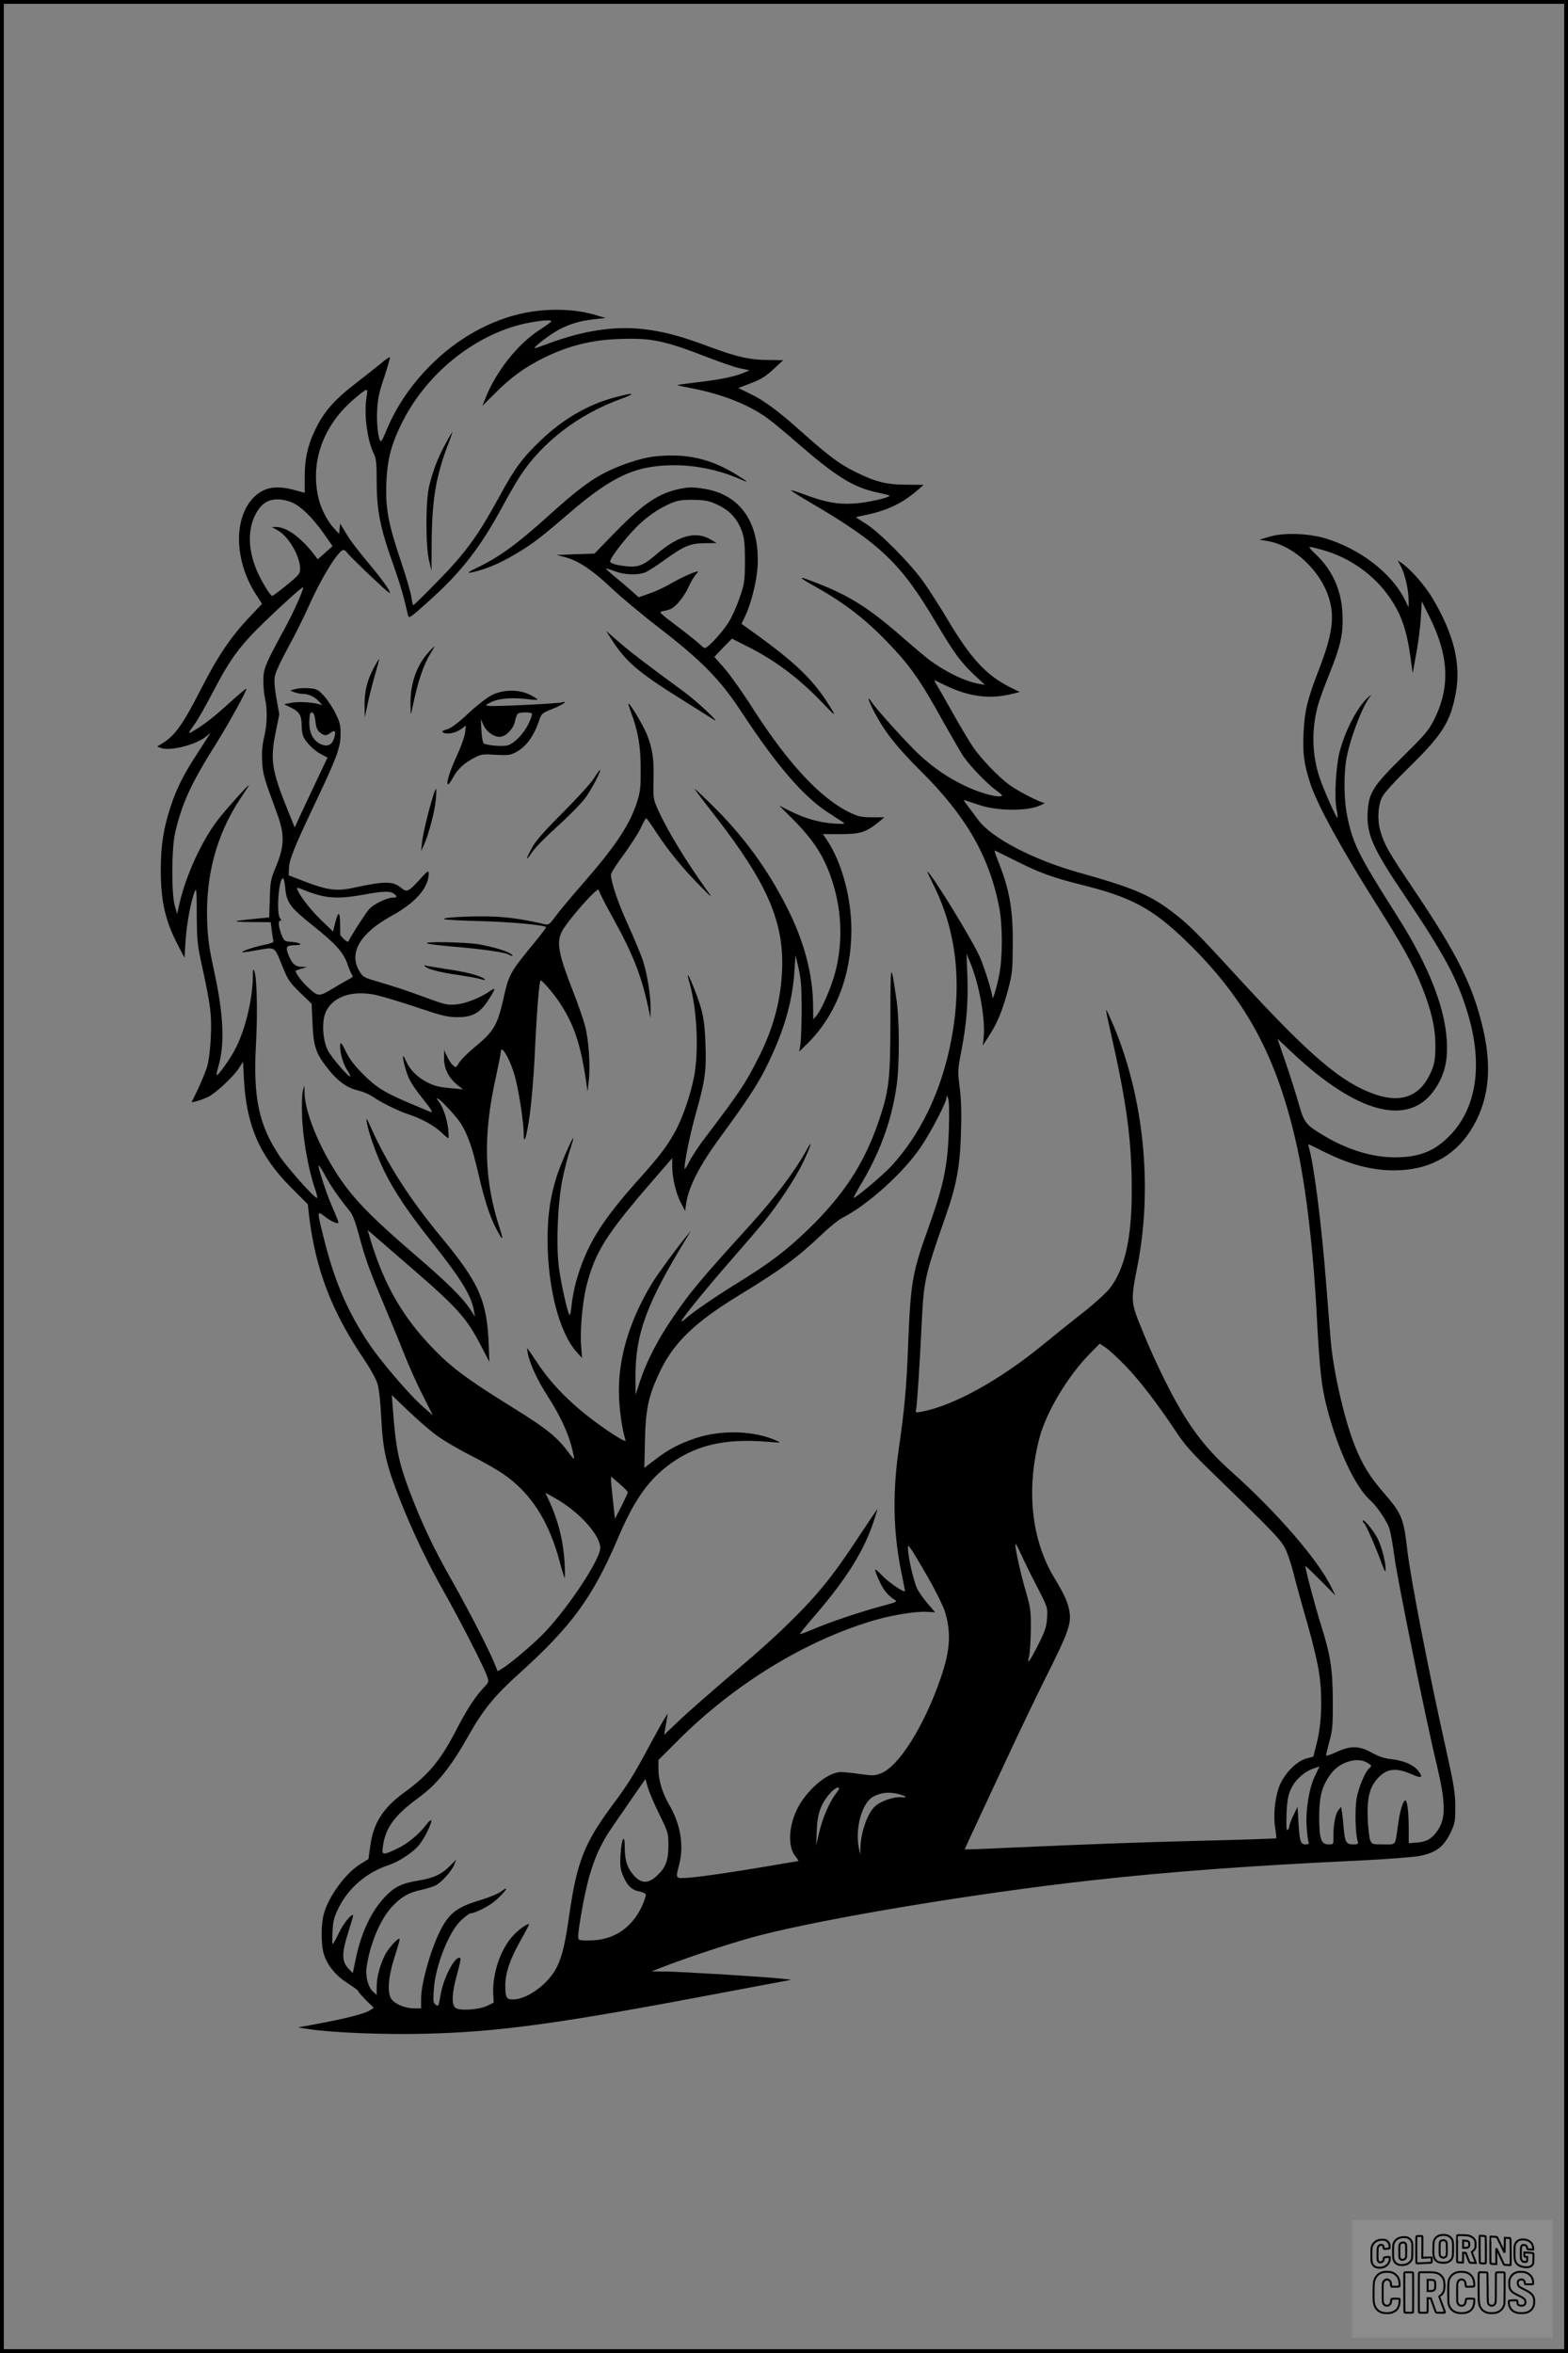 <?xml version="1.0" encoding="UTF-8"?>
<svg xmlns="http://www.w3.org/2000/svg" version="1.0" width="1024pt" height="1536pt" viewBox="0 0 1024 1536" preserveAspectRatio="xMidYMid meet">
  <rect x="0" y="0" width="1024" height="1536" fill="#808080" stroke="none"/>
  <g transform="translate(0.00 0.00) scale(1)">
    <g transform="translate(0,1536) scale(0.1,-0.1)" fill="#000000" stroke="none">
      <path d="M3468 13325 c-223 -35 -447 -150 -629 -323 -140 -133 -248 -287 -316 -453 -15 -38 -31 -69 -35 -69 -16 0 -30 109 -25 200 4 79 13 121 47 220 22 67 39 125 36 128 -3 2 -29 -15 -58 -40 -29 -24 -100 -80 -158 -125 -153 -117 -222 -198 -281 -329 -42 -92 -59 -175 -59 -290 l0 -101 -67 18 c-122 34 -203 18 -270 -52 -130 -137 -121 -414 19 -630 l39 -61 -68 -72 c-130 -135 -216 -260 -331 -485 -117 -229 -169 -303 -251 -353 l-34 -21 24 -10 c56 -21 220 18 288 70 l36 28 -17 -26 c-9 -14 -41 -64 -71 -110 -86 -131 -133 -224 -171 -339 -48 -145 -66 -257 -66 -420 0 -204 30 -334 114 -494 l41 -78 7 113 c7 110 36 264 61 322 10 23 12 -3 12 -155 1 -168 4 -195 34 -333 57 -262 64 -318 58 -460 -3 -72 -13 -157 -22 -190 -13 -47 -62 -160 -103 -237 -5 -10 68 12 110 33 49 25 165 133 198 186 l27 42 6 -113 c16 -302 102 -500 304 -704 l113 -113 10 -87 c43 -345 148 -618 363 -934 36 -53 73 -121 82 -150 10 -32 20 -121 25 -228 11 -212 32 -302 126 -540 83 -208 175 -400 292 -607 100 -178 253 -476 273 -535 12 -36 12 -39 -18 -70 -60 -64 -113 -145 -179 -273 -104 -203 -185 -301 -340 -413 -143 -104 -206 -202 -226 -354 l-12 -84 -49 -30 c-96 -57 -207 -207 -241 -323 -20 -69 -21 -202 -1 -267 22 -73 76 -139 155 -190 39 -25 70 -48 70 -52 0 -5 23 -31 50 -59 l51 -50 -27 -17 c-31 -21 -165 -55 -340 -87 l-129 -24 75 -11 c144 -23 498 -37 755 -30 488 12 881 66 1965 272 195 37 373 70 395 74 39 6 38 7 -25 13 -115 13 -672 47 -765 47 l-90 1 90 35 c172 66 474 165 627 203 447 114 1408 273 2153 356 511 57 1050 97 1760 130 181 9 350 22 388 30 110 23 157 60 204 160 25 54 27 70 27 165 -1 91 -10 144 -67 400 -109 488 -224 1083 -246 1267 -24 211 -37 243 -150 373 -96 110 -144 188 -195 317 -68 171 -140 488 -156 688 -6 66 -19 235 -30 375 -30 379 -77 748 -109 868 -5 17 -8 32 -5 32 2 0 48 -22 101 -49 168 -83 309 -121 459 -121 215 0 385 87 494 254 120 185 148 399 86 666 -66 287 -169 492 -461 925 -155 230 -185 281 -210 369 -21 71 -17 164 10 221 11 25 81 102 181 200 215 211 266 293 301 480 35 190 -12 383 -149 615 -52 88 -143 192 -206 236 l-24 16 22 -42 c26 -50 50 -157 49 -220 l0 -45 -26 53 c-87 172 -292 330 -519 398 -116 34 -277 38 -369 9 l-60 -18 48 -8 c179 -28 362 -203 412 -394 30 -118 12 -231 -76 -457 -72 -187 -90 -263 -96 -405 -6 -135 3 -201 44 -327 45 -139 204 -429 435 -794 163 -257 237 -390 292 -528 63 -157 89 -270 90 -384 1 -109 -10 -153 -56 -230 -69 -113 -182 -146 -332 -96 -224 76 -431 252 -911 776 -269 293 -317 341 -435 429 -137 102 -254 150 -594 245 -300 84 -571 226 -658 344 -23 31 -55 75 -72 96 -24 31 -26 38 -10 31 10 -4 55 -19 99 -33 110 -35 291 -37 375 -5 30 12 48 22 40 22 -27 2 -162 71 -225 115 -73 53 -188 172 -243 253 -22 33 -82 133 -133 224 -50 90 -99 175 -108 188 -8 13 -11 22 -6 20 6 -3 41 -20 79 -38 143 -67 274 -85 406 -55 l70 16 -68 34 c-153 78 -253 187 -402 437 -50 84 -121 195 -158 247 -84 119 -285 323 -376 380 l-68 44 78 17 c135 29 233 78 327 160 l39 34 -109 1 c-134 0 -206 18 -338 84 -105 52 -173 103 -356 266 -151 135 -240 200 -331 244 l-76 37 83 32 c65 25 96 44 146 91 l64 59 -93 1 c-124 0 -211 20 -388 86 -190 71 -302 101 -437 116 -186 21 -392 -11 -617 -95 -50 -19 -90 -32 -90 -30 0 10 78 72 134 106 74 46 159 73 257 83 l74 8 -57 17 c-126 39 -277 47 -430 24z m132 -62 c0 -5 -32 -28 -71 -53 -145 -92 -289 -272 -359 -450 l-20 -50 78 78 c107 108 199 175 327 238 158 77 308 115 488 121 211 8 293 -9 577 -119 85 -33 181 -66 215 -73 l60 -12 -39 -17 c-60 -25 -153 -44 -298 -61 -73 -9 -133 -17 -135 -18 -1 -2 38 -11 87 -20 208 -40 383 -109 507 -201 34 -25 115 -92 180 -149 258 -225 375 -299 533 -332 41 -9 76 -17 78 -20 12 -11 -145 -47 -229 -52 -111 -7 -193 9 -331 61 -48 18 -85 29 -82 24 3 -4 60 -40 127 -79 454 -266 591 -396 817 -779 120 -202 163 -261 250 -343 l72 -68 -39 7 c-92 16 -225 81 -330 161 -26 20 -97 80 -158 133 -238 209 -365 288 -615 381 -81 31 -72 19 30 -38 189 -105 327 -211 470 -359 155 -160 219 -252 371 -527 56 -99 115 -201 131 -225 44 -64 152 -176 212 -220 44 -32 48 -37 29 -40 -37 -5 -143 26 -231 68 -111 53 -202 115 -297 202 -76 71 -279 294 -311 343 -36 55 -24 12 19 -69 68 -128 146 -226 302 -381 296 -294 447 -558 511 -891 22 -116 22 -321 0 -435 -17 -88 -44 -177 -45 -148 -2 32 -52 194 -83 264 -50 113 -322 555 -342 555 -2 0 16 -38 39 -84 156 -311 192 -663 109 -1056 -65 -309 -197 -580 -383 -782 -52 -57 -239 -214 -246 -207 -2 2 15 33 36 69 132 216 211 429 244 660 20 141 20 432 -1 568 -37 253 -39 247 -39 -130 0 -398 -9 -472 -81 -680 -94 -270 -229 -475 -461 -698 -140 -135 -251 -219 -463 -349 -148 -92 -276 -180 -327 -224 -18 -16 -33 -26 -33 -22 0 14 163 215 320 394 88 101 187 216 220 256 93 114 209 291 256 390 57 122 64 157 14 65 -73 -131 -201 -300 -356 -471 -336 -370 -399 -445 -519 -623 -95 -141 -164 -277 -206 -404 l-28 -87 -1 116 c-1 283 74 485 341 919 l21 35 -21 -25 c-53 -61 -192 -251 -230 -312 -157 -258 -230 -514 -218 -757 5 -101 22 -209 42 -272 5 -13 -22 0 -87 42 -219 145 -376 293 -488 461 -34 51 -64 95 -66 97 -2 3 -1 -11 2 -30 14 -72 63 -178 132 -285 91 -142 144 -262 168 -384 6 -34 5 -33 -38 25 -70 94 -141 151 -347 279 -268 166 -382 247 -479 340 -234 225 -369 449 -466 775 l-15 52 38 -33 c21 -18 132 -114 247 -214 304 -263 363 -329 459 -516 l51 -98 -4 103 c-10 294 -60 409 -311 712 -203 245 -353 478 -459 715 -27 61 -32 68 -27 36 11 -68 64 -217 114 -320 64 -131 159 -273 317 -471 184 -232 253 -344 269 -440 l7 -40 -30 46 c-50 77 -149 175 -362 358 -247 212 -363 327 -452 445 -147 197 -266 467 -269 611 l-1 50 -10 -35 c-6 -21 -8 -91 -5 -175 6 -146 43 -349 85 -467 11 -32 17 -58 12 -58 -18 0 -191 194 -244 273 -137 205 -174 384 -154 737 11 203 6 428 -11 470 -8 20 -10 12 -10 -41 -2 -140 -46 -328 -108 -454 -33 -68 -120 -191 -128 -183 -3 2 2 25 10 52 44 146 36 340 -26 624 -33 152 -42 213 -46 327 -11 298 61 566 214 798 27 40 52 79 57 87 20 34 -153 -158 -206 -228 -103 -137 -203 -356 -245 -536 l-16 -71 -15 50 c-23 79 -22 378 2 480 44 189 103 319 261 570 87 138 211 363 204 370 -2 2 -50 -39 -107 -90 -103 -94 -164 -141 -236 -185 -42 -25 -42 -22 10 50 18 25 71 119 118 209 112 214 174 297 332 450 137 132 254 237 254 227 0 -23 -63 -164 -125 -277 -124 -228 -135 -254 -135 -334 0 -38 5 -90 11 -115 16 -70 14 -168 -5 -248 -13 -53 -17 -97 -14 -160 5 -88 9 -102 99 -347 48 -131 47 -207 -6 -335 -37 -90 -40 -102 -43 -217 l-4 -122 -66 -6 c-182 -18 -193 -22 -56 -24 l132 -1 7 -57 c4 -31 9 -61 11 -67 3 -7 -21 -16 -61 -24 -62 -12 -149 -41 -143 -48 2 -2 40 3 83 11 136 24 125 30 175 -92 40 -100 49 -113 119 -182 l76 -73 6 -132 c7 -154 23 -198 113 -308 62 -74 117 -111 190 -128 26 -6 67 -23 90 -39 57 -39 170 -95 236 -116 79 -25 163 -71 211 -116 23 -22 44 -39 47 -39 3 0 2 27 -1 59 -7 67 -37 154 -63 182 -9 11 -13 19 -8 19 14 0 117 -109 151 -160 44 -67 77 -159 113 -314 40 -176 74 -284 116 -368 43 -85 56 -94 32 -20 -108 324 -116 616 -28 1008 16 74 30 144 30 154 0 67 72 -64 99 -181 25 -106 51 -282 51 -345 0 -88 18 -33 40 121 11 83 25 247 31 365 13 290 30 510 40 510 11 0 84 -85 123 -144 96 -145 139 -275 175 -526 l8 -55 8 70 c11 95 0 265 -24 357 -11 42 -47 146 -80 230 -95 244 -108 316 -71 388 37 72 240 301 240 270 0 -8 42 -91 94 -184 129 -234 185 -374 230 -586 l14 -65 1 60 c1 85 -24 238 -53 322 -14 40 -57 143 -96 229 -64 140 -110 276 -110 325 0 11 36 67 80 126 44 60 95 138 113 175 17 37 34 67 37 67 3 0 31 -39 62 -87 79 -121 176 -240 287 -352 73 -75 86 -84 57 -45 -139 192 -266 400 -327 535 -33 74 -34 77 -31 197 4 138 -7 208 -45 303 -25 60 -112 204 -119 197 -2 -2 6 -27 17 -57 45 -119 63 -219 63 -365 1 -120 -2 -151 -22 -215 -48 -153 -141 -293 -366 -550 -70 -80 -146 -171 -169 -203 -36 -49 -45 -56 -67 -51 -115 28 -223 45 -320 50 -127 7 -362 -4 -339 -16 8 -4 115 -10 239 -13 193 -5 412 -25 426 -39 2 -3 -31 -47 -74 -99 -164 -200 -168 -206 -206 -376 -38 -167 -63 -208 -191 -313 -40 -33 -83 -76 -95 -95 -22 -35 -23 -36 -43 -18 -11 10 -28 36 -38 58 l-19 40 0 -53 c0 -71 31 -131 94 -180 l30 -23 -65 6 c-91 8 -118 14 -171 41 -60 30 -111 81 -134 133 -10 22 -19 39 -21 37 -8 -8 21 -115 43 -156 12 -25 50 -79 83 -120 60 -74 73 -97 49 -87 -7 3 -62 26 -122 51 -173 73 -225 105 -312 191 -59 59 -90 99 -115 150 -26 54 -35 65 -37 47 -6 -39 17 -125 44 -165 14 -22 24 -41 21 -43 -9 -9 -125 126 -147 171 -32 65 -39 179 -16 240 41 106 169 153 327 121 41 -9 162 -45 269 -81 170 -57 204 -65 269 -65 94 0 143 26 195 104 53 80 57 95 18 68 -63 -45 -162 -84 -225 -89 -56 -5 -75 0 -197 45 -139 51 -173 62 -322 107 -83 24 -89 28 -113 69 -68 117 8 245 210 356 159 87 245 185 245 280 0 20 -9 14 -56 -38 -76 -84 -87 -89 -124 -58 -54 45 -107 45 -310 1 -106 -24 -173 -16 -310 37 l-115 44 2 44 c1 57 35 140 163 410 147 309 174 379 174 465 1 60 -4 80 -32 137 -18 37 -52 88 -75 114 -39 43 -48 47 -97 51 -30 3 -71 1 -90 -5 l-35 -9 28 -12 c16 -6 42 -11 58 -11 36 0 77 -20 104 -51 l20 -22 -25 7 c-47 13 -135 17 -180 8 l-45 -9 47 -23 c53 -26 68 -52 68 -115 0 -24 4 -55 9 -68 15 -40 71 -96 117 -120 l43 -22 -90 -190 c-49 -105 -98 -207 -107 -229 l-17 -38 -43 106 c-108 266 -119 336 -81 519 l23 114 -18 100 c-12 63 -16 116 -12 144 4 27 37 100 86 189 44 80 105 203 137 274 80 182 194 366 226 366 7 0 17 -8 23 -17 6 -10 76 -79 154 -153 124 -117 140 -129 119 -91 -13 24 -54 80 -91 125 -119 143 -156 191 -192 251 l-35 58 -3 -34 -3 -34 -32 34 c-41 44 -82 120 -99 184 -64 242 23 491 234 667 84 71 86 71 76 9 -19 -115 5 -290 51 -379 11 -21 15 -64 15 -163 0 -201 21 -309 111 -560 42 -120 66 -202 93 -320 6 -27 8 -26 141 93 210 189 332 346 480 620 37 69 87 154 110 190 145 223 382 405 660 506 107 39 86 44 -43 9 -173 -46 -337 -142 -480 -279 -121 -116 -170 -182 -268 -362 -148 -271 -224 -375 -428 -581 -71 -73 -133 -133 -137 -133 -3 0 -9 23 -12 51 -4 27 -33 130 -66 227 -85 250 -104 354 -98 517 6 158 33 260 109 409 169 328 496 580 831 641 84 15 137 18 137 8z m-1693 -1183 c59 -26 131 -96 204 -198 l61 -87 -48 -43 -49 -43 -29 38 c-84 107 -175 172 -241 173 l-30 0 40 -23 c71 -40 145 -168 145 -251 0 -31 -9 -41 -87 -105 -48 -39 -91 -71 -95 -71 -13 0 -73 100 -101 166 -57 134 -60 265 -10 363 37 72 79 101 147 101 28 0 70 -9 93 -20z m6733 -311 c150 -41 296 -136 394 -255 101 -123 148 -237 175 -429 l17 -120 23 129 c13 70 27 176 30 235 l6 106 52 -105 c125 -251 134 -454 31 -663 -37 -74 -57 -98 -208 -247 -192 -190 -220 -233 -228 -356 -9 -148 30 -238 241 -550 258 -383 344 -542 412 -768 101 -334 59 -620 -118 -800 -101 -103 -200 -141 -362 -141 -146 1 -305 50 -455 139 -125 75 -133 85 -170 216 -18 63 -56 183 -85 267 l-52 152 86 -81 c434 -411 775 -499 944 -245 54 81 77 161 77 267 0 232 -109 520 -326 861 -252 397 -287 468 -324 642 -24 111 -26 283 -6 390 26 136 105 341 155 402 10 12 5 10 -12 -5 -71 -62 -151 -215 -189 -359 -23 -91 -35 -293 -20 -371 6 -30 9 -57 7 -59 -7 -6 -95 193 -120 271 -47 148 -50 302 -10 457 9 34 43 129 76 210 76 189 92 265 86 396 -7 155 -67 286 -177 389 -27 25 -44 46 -37 46 7 0 46 -9 87 -21z m-6580 -1118 c4 -40 12 -58 29 -72 28 -23 40 -24 69 -3 31 22 38 12 24 -35 -15 -47 -47 -59 -93 -36 -45 24 -69 70 -69 136 0 31 3 59 7 63 16 16 28 -4 33 -53z m4585 -916 c145 -73 235 -105 415 -150 328 -81 466 -155 685 -367 390 -377 595 -755 724 -1338 59 -262 109 -687 130 -1105 20 -368 30 -459 66 -601 70 -274 186 -522 285 -609 44 -39 110 -138 125 -188 8 -27 22 -107 31 -176 17 -138 208 -1077 275 -1353 61 -256 63 -356 7 -438 -36 -52 -71 -73 -133 -78 l-55 -4 0 88 c0 114 -10 196 -23 191 -16 -5 -35 -69 -47 -160 -20 -140 -10 -127 -95 -127 -73 0 -76 1 -87 28 -6 15 -13 77 -16 138 -5 136 11 205 64 264 61 67 120 74 230 25 59 -26 70 -18 34 28 -29 36 -95 65 -170 73 -47 5 -83 16 -130 42 -84 47 -140 48 -234 4 -36 -17 -66 -26 -66 -21 0 6 10 47 22 92 20 72 23 105 22 267 -1 207 -15 297 -80 502 -35 112 -104 371 -99 376 1 1 46 -42 99 -95 l97 -98 -27 55 c-88 180 -357 490 -656 757 -182 163 -293 315 -431 593 -46 91 -112 237 -147 325 -77 189 -77 190 -30 430 98 508 40 1088 -157 1558 -25 59 -47 106 -49 104 -2 -1 8 -52 22 -113 111 -485 145 -730 145 -1064 1 -310 -45 -515 -145 -642 -25 -31 -102 -101 -173 -156 -70 -55 -186 -148 -258 -207 -286 -235 -589 -402 -799 -441 -37 -6 -39 -6 -33 17 6 27 22 267 37 574 13 267 21 301 155 684 72 203 95 330 101 551 4 127 1 219 -9 294 -13 103 -12 114 9 224 36 183 47 319 42 490 l-6 156 25 -60 c59 -143 99 -367 87 -488 l-6 -51 39 60 c56 86 90 169 126 303 29 110 30 128 31 307 1 229 -22 353 -103 553 -12 30 -18 52 -14 50 5 -2 71 -35 148 -73z m-4782 -174 c8 -92 34 -127 179 -242 152 -121 201 -176 228 -255 11 -31 24 -62 30 -69 7 -8 2 -16 -18 -25 -15 -8 -64 -36 -109 -63 -93 -56 -96 -55 -171 17 -39 37 -79 94 -70 100 2 2 19 7 38 13 l35 11 -36 1 c-41 1 -61 19 -84 75 -23 54 -15 66 42 66 59 1 39 16 -27 22 -43 3 -45 6 -62 48 -20 52 -23 90 -7 90 8 0 7 6 -2 16 -27 33 -7 276 21 259 4 -2 10 -31 13 -64z m226 -46 c79 -20 156 -19 286 5 126 23 173 25 198 6 24 -19 21 -26 -11 -26 -34 0 -121 -42 -150 -73 -21 -22 -127 -187 -135 -210 -3 -8 -13 -4 -30 12 -14 13 -26 26 -25 30 0 3 0 37 -1 76 -1 79 -13 78 -33 -3 l-13 -53 -86 83 c-70 68 -149 174 -149 201 0 4 20 -2 45 -13 25 -11 72 -27 104 -35z m4108 -1520 c-8 -249 -33 -367 -134 -650 -106 -295 -116 -353 -133 -780 -10 -265 -24 -410 -60 -660 -42 -289 -37 -542 15 -802 14 -67 25 -125 25 -128 0 -17 -107 55 -151 102 -54 57 -56 50 -14 -42 23 -52 53 -89 94 -116 24 -15 22 -16 -80 -43 -135 -36 -347 -107 -450 -152 -45 -19 -83 -33 -85 -31 -2 2 48 64 112 138 192 224 307 408 368 593 14 43 26 81 26 84 0 3 -49 -69 -109 -160 -191 -291 -287 -408 -506 -619 -55 -53 -147 -136 -204 -185 -274 -234 -413 -355 -490 -429 l-84 -80 7 40 c4 22 9 54 12 70 l5 30 -22 -35 c-12 -19 -56 -98 -97 -174 -102 -191 -139 -251 -247 -396 -177 -239 -227 -365 -275 -695 -28 -196 -47 -280 -81 -351 -51 -108 -188 -212 -284 -216 -47 -2 -55 11 -55 88 0 84 28 169 98 294 33 58 58 106 57 108 -8 9 -66 -32 -104 -73 -82 -89 -135 -245 -130 -378 l3 -60 -39 -19 c-51 -27 -182 -36 -210 -15 -28 21 -24 99 10 220 15 53 25 100 22 103 -29 29 -110 -120 -130 -239 -12 -73 -14 -77 -31 -64 -17 12 -18 24 -13 98 10 159 101 386 183 458 26 23 51 41 55 41 32 0 127 49 169 87 64 58 90 99 36 58 -21 -16 -79 -40 -131 -56 -152 -45 -202 -80 -258 -179 -65 -116 -137 -360 -137 -467 l0 -63 -47 0 c-57 0 -124 28 -147 61 -28 41 -21 143 19 268 19 59 35 114 35 121 0 23 -70 -52 -95 -100 -34 -67 -55 -147 -55 -209 l0 -54 -24 22 c-32 30 -50 98 -42 158 21 150 87 308 162 392 59 65 112 97 194 114 36 8 79 21 96 30 40 21 105 95 121 136 l12 32 -39 -40 c-54 -55 -108 -81 -208 -97 -110 -18 -159 -42 -224 -113 -86 -92 -153 -238 -186 -404 l-18 -87 -28 29 c-45 47 -45 102 -2 236 19 60 34 111 32 112 -11 12 -62 -51 -92 -113 -19 -41 -38 -74 -41 -74 -3 0 -4 37 -1 83 3 68 10 94 38 150 65 133 185 235 328 282 67 22 163 85 202 135 34 43 85 148 76 157 -3 3 -16 -7 -28 -23 -49 -66 -123 -127 -191 -160 -101 -48 -106 -47 -95 22 18 117 78 196 229 307 125 91 212 200 334 416 91 161 167 254 326 397 344 310 481 498 649 893 95 223 184 355 308 453 179 142 376 191 672 166 83 -7 84 -7 50 8 -145 66 -361 72 -530 15 -108 -37 -175 -72 -268 -144 l-64 -49 4 183 c5 200 22 279 87 423 92 203 226 336 523 518 281 171 385 248 544 399 50 48 111 97 135 109 167 85 403 298 514 465 68 101 165 288 166 319 0 19 1 18 11 -4 6 -16 8 -88 5 -195z m-4069 -317 c36 -66 88 -140 157 -225 17 -20 36 -69 55 -140 43 -163 71 -241 163 -459 46 -109 108 -260 137 -334 29 -74 83 -194 120 -267 l67 -132 -60 52 c-88 76 -278 297 -357 415 -138 206 -224 406 -291 672 -50 197 -50 200 -1 161 41 -33 92 -56 92 -41 0 5 -15 44 -34 87 -35 81 -53 132 -80 220 -27 88 -20 86 32 -9z m5224 -1236 c91 -94 206 -244 328 -427 60 -91 105 -141 254 -285 406 -394 440 -429 469 -500 15 -36 38 -110 51 -165 14 -55 52 -194 86 -310 35 -123 67 -258 76 -325 21 -151 15 -323 -16 -446 l-23 -91 -45 -12 c-68 -18 -152 -107 -181 -191 -27 -80 -36 -186 -23 -265 6 -33 8 -62 6 -65 -3 -2 -222 -10 -487 -16 -454 -12 -673 -20 -1290 -47 -141 -7 -257 -11 -257 -9 0 1 34 75 76 165 42 89 133 286 204 437 70 151 182 384 248 517 144 286 166 347 158 420 -8 65 -29 114 -100 232 -152 250 -186 584 -96 921 45 166 184 397 325 541 l67 68 42 -28 c22 -16 80 -69 128 -119z m-4503 -450 c42 -32 142 -91 221 -131 80 -40 178 -96 218 -124 180 -124 297 -307 368 -574 14 -54 29 -100 31 -103 3 -3 3 42 0 100 -10 161 -48 300 -125 453 -2 5 35 -16 84 -45 149 -90 274 -233 274 -313 0 -73 -199 -376 -360 -548 -66 -70 -219 -201 -282 -240 l-28 -17 -17 42 c-36 92 -170 353 -285 556 -121 213 -198 378 -277 587 -69 186 -87 276 -106 534 l-6 84 106 -102 c59 -56 141 -128 184 -159z m1251 -373 c0 -5 -19 -46 -42 -92 l-42 -82 -12 110 c-7 61 -13 123 -13 138 l-1 29 55 -47 c30 -26 55 -51 55 -56z m2668 -608 c74 -143 74 -144 70 -211 -3 -56 -12 -84 -50 -161 -26 -52 -53 -103 -62 -114 -13 -18 -14 -16 -5 24 5 25 10 103 11 175 1 119 -2 141 -31 241 -34 115 -72 285 -70 314 0 9 15 -15 32 -54 17 -38 64 -135 105 -214z m-709 54 c51 -88 100 -188 111 -222 43 -140 36 -256 -27 -438 -109 -315 -274 -577 -390 -621 -40 -16 -54 -16 -141 -4 -53 8 -110 13 -126 12 -89 -5 -223 -123 -282 -245 -56 -118 -59 -246 -8 -307 14 -16 21 -30 16 -30 -6 0 -77 -11 -159 -26 -249 -42 -462 -74 -549 -81 -96 -7 -93 -10 -69 84 33 125 9 267 -65 392 -44 75 -70 161 -70 231 l0 61 128 128 c370 370 837 655 1288 786 115 33 270 58 338 53 l53 -3 -47 55 c-26 30 -58 75 -70 99 -22 43 -60 208 -60 258 l0 26 19 -25 c11 -13 60 -96 110 -183z m2874 -1214 c26 -16 26 -19 11 -32 -29 -24 -72 -127 -85 -202 -11 -69 -8 -228 7 -274 6 -21 3 -23 -29 -23 -45 0 -54 15 -62 106 -3 38 -8 85 -11 104 l-6 35 -18 -22 c-20 -25 -33 -100 -32 -175 1 -48 1 -48 -32 -48 -49 0 -61 36 -61 185 1 135 19 199 78 278 60 78 175 111 240 68z m-343 -79 c-39 -77 -64 -221 -57 -332 3 -47 8 -93 12 -102 6 -14 2 -18 -18 -18 -34 0 -39 17 -47 140 l-6 105 -27 -55 c-15 -30 -27 -63 -27 -72 0 -9 -5 -20 -11 -24 -8 -5 -10 24 -7 102 3 86 9 120 27 162 27 61 84 114 145 136 22 8 42 15 43 15 1 1 -12 -25 -27 -57z m-4284 -256 c58 -118 59 -121 59 -205 0 -95 -18 -142 -72 -193 -61 -58 -108 -56 -160 7 -38 46 -53 95 -53 176 0 94 -21 61 -27 -45 -5 -67 -2 -96 12 -131 26 -68 60 -104 107 -111 22 -4 42 -13 45 -20 3 -8 -9 -43 -25 -78 -64 -137 -175 -214 -318 -222 -44 -3 -85 -1 -92 4 -10 7 -8 37 12 158 48 282 98 423 204 577 37 53 101 146 142 206 l75 108 16 -56 c9 -31 43 -110 75 -175z m1174 168 c0 -3 -11 -20 -24 -37 -40 -52 -85 -157 -106 -248 l-20 -84 4 96 c3 108 28 176 86 242 28 32 60 49 60 31z m386 -35 c54 -14 65 -26 19 -21 -44 5 -127 -23 -167 -56 -51 -43 -96 -169 -99 -275 l-1 -42 -9 40 c-26 130 20 297 94 337 50 27 102 32 163 17z"></path>
      <path d="M2911 12466 c-49 -87 -84 -179 -108 -278 -24 -98 -24 -392 -1 -488 l16 -65 1 180 c2 276 26 428 103 633 20 50 34 92 32 92 -1 0 -21 -33 -43 -74z"></path>
      <path d="M4238 12375 c-94 -18 -219 -63 -307 -111 -90 -49 -182 -120 -336 -259 -220 -199 -337 -284 -490 -356 -71 -34 -54 -37 41 -8 77 24 152 60 252 121 86 53 146 99 312 242 287 248 441 319 695 319 132 0 275 -28 397 -78 98 -41 98 -40 5 18 -126 78 -251 118 -387 123 -65 2 -134 -2 -182 -11z"></path>
      <path d="M4445 12170 c-142 -29 -239 -93 -422 -279 l-141 -145 -124 -4 -123 -5 55 -14 c85 -22 179 -84 302 -201 62 -59 203 -176 313 -261 280 -216 400 -339 539 -551 223 -340 399 -545 555 -648 48 -31 96 -63 107 -70 16 -11 6 -12 -61 -8 -93 6 -192 34 -288 83 l-68 34 78 -78 c140 -139 209 -243 261 -393 69 -200 79 -412 28 -612 -26 -101 -88 -245 -124 -288 l-21 -25 -1 90 c-1 203 -59 422 -170 640 -130 257 -288 472 -496 675 -64 63 -113 108 -108 100 4 -8 64 -87 133 -175 345 -444 454 -698 438 -1019 -10 -194 -57 -369 -152 -557 -87 -173 -120 -222 -348 -523 -42 -54 -89 -126 -106 -160 -17 -33 -31 -54 -31 -46 0 47 36 225 74 360 61 216 70 282 63 457 -6 161 -17 215 -74 360 -40 102 -53 116 -29 32 47 -164 60 -424 31 -595 -22 -123 -79 -289 -131 -380 -54 -95 -101 -156 -233 -303 -245 -274 -339 -427 -406 -657 -14 -49 -28 -121 -32 -162 -3 -40 -9 -69 -14 -65 -13 14 -58 216 -70 317 -18 154 -6 423 25 572 14 66 36 153 50 192 13 40 22 72 20 72 -9 0 -84 -173 -109 -251 -42 -135 -59 -250 -59 -414 1 -312 76 -603 189 -730 l36 -40 -6 80 c-8 100 9 287 35 391 57 223 129 337 438 693 l122 141 0 -52 c0 -76 24 -177 56 -239 l28 -54 8 54 c16 105 87 243 217 421 209 285 271 383 347 553 85 187 131 362 142 537 l7 105 20 -85 c16 -69 20 -120 20 -270 0 -102 -4 -205 -8 -230 l-8 -45 51 50 c187 183 290 447 290 745 0 212 -64 446 -162 590 l-24 35 115 0 c128 0 164 11 247 77 l40 33 -80 0 c-70 0 -90 4 -146 31 -189 90 -401 317 -631 675 -65 103 -149 221 -186 264 l-68 77 57 60 58 59 99 -50 c183 -91 344 -212 497 -374 65 -69 82 -82 64 -52 -113 191 -221 300 -492 497 l-106 76 24 49 c39 82 74 222 81 318 18 288 -109 476 -347 514 -73 12 -98 12 -155 1z m249 -109 c76 -37 124 -92 153 -174 14 -41 18 -82 18 -192 -1 -132 -3 -146 -35 -238 -18 -54 -51 -126 -72 -160 -43 -67 -135 -167 -154 -167 -6 0 -19 9 -28 19 -10 11 -76 64 -147 118 -130 98 -130 98 -97 104 18 3 43 10 54 17 35 19 85 83 111 141 14 31 34 66 46 79 11 12 18 22 15 22 -20 0 -104 -38 -169 -75 -42 -25 -108 -56 -147 -69 l-71 -25 -48 43 c-26 23 -76 66 -111 94 -35 29 -59 52 -55 52 4 0 32 -9 61 -20 61 -23 148 -26 197 -6 19 8 76 45 127 82 127 91 165 107 260 108 l78 1 -37 22 c-100 60 -213 28 -363 -101 -75 -65 -111 -80 -185 -73 -33 3 -73 10 -88 16 -25 10 -27 13 -16 33 26 50 127 174 191 232 67 63 157 118 232 143 25 8 75 12 127 10 74 -3 96 -8 153 -36z"></path>
      <path d="M3995 11184 c91 -142 174 -214 452 -387 103 -65 199 -125 213 -134 59 -39 -103 114 -185 175 -286 210 -358 266 -433 331 l-84 73 37 -58z"></path>
      <path d="M2797 11100 c-76 -83 -118 -204 -116 -335 1 -76 2 -78 10 -35 37 180 74 292 125 371 13 22 22 39 20 39 -2 0 -20 -18 -39 -40z"></path>
      <path d="M2442 11003 c-45 -86 -62 -156 -61 -247 l1 -81 19 90 c10 50 32 135 48 190 16 55 28 101 27 103 -2 1 -17 -24 -34 -55z"></path>
      <path d="M3211 10822 c-30 -15 -98 -68 -153 -119 -68 -64 -111 -96 -139 -104 -33 -10 -37 -14 -23 -22 24 -13 79 -2 116 24 l31 23 -6 -49 c-4 -27 -29 -96 -56 -154 -47 -102 -70 -181 -54 -181 4 0 19 20 32 45 29 54 74 96 140 129 44 23 56 24 137 19 78 -5 95 -3 130 15 68 35 118 102 154 206 16 48 19 51 85 77 37 15 73 33 79 40 8 9 6 10 -9 5 -24 -9 -442 -29 -482 -24 -27 4 -26 5 20 27 50 23 135 29 242 16 30 -4 55 -5 55 -1 0 3 -22 17 -50 31 -71 36 -174 35 -249 -3z m263 -120 c3 -5 -7 -35 -23 -68 -30 -63 -94 -129 -137 -140 -34 -9 -143 1 -156 14 -6 6 -12 44 -14 84 l-4 73 17 -38 c21 -44 66 -77 107 -77 39 0 91 54 100 105 4 22 13 43 19 47 16 10 85 10 91 0z"></path>
      <path d="M3880 10281 c-19 -31 -111 -132 -205 -226 -127 -127 -178 -186 -202 -231 -43 -81 -42 -92 2 -27 19 29 96 107 171 174 75 68 156 151 180 185 41 58 100 172 93 178 -2 2 -20 -22 -39 -53z"></path>
      <path d="M2825 10153 c-34 -114 -63 -239 -69 -293 l-6 -55 19 40 c30 66 70 217 77 294 4 39 4 71 1 71 -3 0 -13 -26 -22 -57z"></path>
      <path d="M2795 9200 c17 -5 93 -13 170 -20 164 -13 329 -36 355 -50 27 -15 38 -12 15 4 -29 19 -108 43 -204 61 -89 16 -394 21 -336 5z"></path>
      <path d="M2775 9052 c19 -19 99 -40 215 -56 63 -10 128 -21 144 -26 41 -14 45 -4 5 13 -50 20 -113 35 -230 52 -57 9 -113 18 -124 21 -13 4 -17 3 -10 -4z"></path>
      <path d="M8900 5433 c0 -6 4 -14 9 -17 10 -7 74 -151 112 -256 21 -57 28 -68 28 -45 1 47 -26 150 -53 203 -26 51 -95 134 -96 115z"></path>
    </g>
  </g>
  <rect x="0.0" y="0.0" width="1024.0" height="1536.0" fill="none" stroke="black" stroke-width="5"></rect>
  <g transform="translate(882.93 1449.20) scale(0.128)" opacity="1.0">
    <rect x="0" y="0" width="1024.0" height="600.0" fill="white" fill-opacity="0.1"></rect>
    <g transform="translate(0,650) scale(0.1,-0.1)" stroke="none">
      <path fill="none" stroke="#000000" stroke-width="100" d="M4491 5720 c-164 -43 -269 -147 -319 -315 -19 -65 -29 -577 -13 -693 25 -190 116 -310 276 -367 63 -23 284 -32 370 -16 122 22 249 110 294 205 51 104 56 150 56 496 0 341 -4 385 -48 478 -46 100 -156 184 -282 217 -83 21 -241 19 -334 -5z m270 -273 c19 -12 43 -40 54 -62 18 -37 20 -64 23 -320 5 -339 -1 -384 -56 -436 -87 -82 -235 -56 -289 51 -22 43 -23 53 -23 335 0 314 7 370 52 412 34 32 66 42 139 42 53 1 73 -4 100 -22z"></path>
      <path fill="none" stroke="#000000" stroke-width="100" d="M5367 5723 c-4 -3 -7 -311 -7 -683 0 -618 1 -679 17 -691 12 -10 51 -14 152 -14 l136 0 3 248 2 248 67 -3 67 -3 34 -85 c18 -47 58 -152 89 -235 30 -82 63 -158 73 -168 14 -15 40 -19 165 -24 l148 -6 -5 34 c-4 19 -49 143 -102 276 -53 133 -96 246 -96 251 0 6 15 19 33 31 53 33 104 92 134 156 27 57 28 67 27 195 0 115 -4 144 -23 193 -31 80 -76 135 -148 183 -83 56 -166 82 -303 94 -129 11 -453 14 -463 3z m541 -300 c55 -27 77 -73 77 -163 0 -61 -4 -82 -23 -111 -34 -55 -73 -69 -191 -69 l-101 0 0 187 0 186 101 -6 c66 -4 114 -12 137 -24z"></path>
      <path fill="none" stroke="#000000" stroke-width="100" d="M6514 5685 c-4 -9 -5 -320 -2 -690 3 -511 7 -678 16 -687 19 -19 273 -30 291 -13 11 11 13 126 12 675 -1 364 -6 672 -11 685 -11 28 -27 31 -187 40 -99 6 -114 5 -119 -10z"></path>
      <path fill="none" stroke="#000000" stroke-width="100" d="M3355 5683 c-27 -3 -55 -9 -62 -15 -10 -8 -13 -150 -13 -683 0 -592 2 -674 15 -685 12 -10 52 -11 173 -6 362 15 578 29 590 38 8 7 12 46 12 129 0 108 -2 119 -20 129 -11 6 -24 9 -28 7 -4 -3 -103 -8 -221 -12 l-214 -7 5 545 c4 384 2 549 -5 556 -11 11 -120 12 -232 4z"></path>
      <path fill="none" stroke="#000000" stroke-width="100" d="M7067 5654 c-4 -4 -7 -310 -7 -680 0 -625 1 -673 18 -692 15 -18 31 -21 152 -24 l134 -3 -3 400 c-2 277 1 397 8 390 11 -11 153 -311 251 -530 96 -215 128 -281 142 -292 7 -6 82 -14 165 -17 l153 -7 11 28 c14 34 3 1333 -11 1347 -5 5 -70 11 -144 14 l-136 5 -1 -54 c-1 -30 -5 -200 -8 -379 l-6 -325 -73 150 c-40 83 -123 256 -184 385 -61 129 -117 242 -125 252 -11 12 -40 18 -121 22 -59 4 -130 9 -157 12 -28 3 -54 2 -58 -2z"></path>
      <path fill="none" stroke="#000000" stroke-width="100" d="M2507 5614 c-220 -49 -342 -159 -394 -357 -24 -91 -24 -641 0 -740 57 -233 232 -339 510 -310 56 6 127 21 158 33 76 29 187 114 226 174 64 95 67 114 71 505 2 232 -1 371 -8 404 -27 126 -116 235 -228 278 -74 29 -236 35 -335 13z m191 -281 c15 -11 36 -35 47 -54 19 -32 20 -52 20 -349 0 -309 0 -316 -23 -362 -31 -62 -75 -89 -155 -95 -53 -4 -67 -2 -97 19 -19 13 -44 41 -55 63 -19 37 -20 60 -20 350 0 337 2 351 60 405 54 51 169 63 223 23z"></path>
      <path fill="none" stroke="#000000" stroke-width="100" d="M8568 5491 c-133 -43 -219 -134 -262 -280 -13 -45 -16 -107 -16 -343 0 -320 9 -395 60 -506 73 -156 258 -255 506 -269 191 -11 324 47 376 165 19 42 22 70 26 288 4 209 3 242 -11 256 -19 18 -186 38 -347 41 l-105 2 -3 -95 c-1 -52 2 -102 7 -109 6 -10 33 -16 75 -19 l66 -4 0 -105 c0 -98 -1 -105 -26 -130 -23 -23 -31 -25 -99 -21 -64 3 -79 7 -112 34 -21 16 -49 52 -63 80 -25 49 -25 51 -25 324 0 303 6 348 56 402 28 29 32 30 99 26 105 -6 152 -50 167 -158 8 -53 9 -54 48 -62 22 -5 90 -10 150 -11 l110 -2 3 43 c4 52 -30 180 -66 245 -53 99 -179 183 -317 212 -96 20 -226 18 -297 -4z"></path>
      <path fill="none" stroke="#000000" stroke-width="100" d="M1390 5484 c-203 -45 -359 -207 -390 -404 -13 -83 -13 -616 0 -694 20 -123 100 -235 203 -281 98 -45 271 -51 387 -13 211 67 340 238 340 451 0 54 -3 69 -17 74 -24 9 -264 -15 -280 -28 -7 -7 -13 -31 -13 -60 0 -56 -13 -95 -43 -128 -31 -34 -95 -61 -144 -61 -35 0 -48 6 -77 35 -52 52 -58 99 -54 423 3 257 5 280 24 323 42 89 120 132 202 109 53 -14 72 -42 81 -120 11 -90 15 -92 150 -79 62 6 125 15 138 20 25 9 25 10 21 107 -3 82 -9 106 -33 155 -33 68 -97 130 -163 160 -60 27 -235 33 -332 11z"></path>
      <path fill="none" stroke="#000000" stroke-width="100" d="M1600 3845 c-239 -44 -424 -235 -476 -495 -22 -109 -33 -831 -15 -1000 31 -300 174 -492 425 -572 45 -15 100 -21 211 -25 181 -6 263 8 380 66 147 73 214 152 266 311 26 78 32 117 37 219 4 98 2 125 -9 132 -22 14 -393 11 -407 -3 -7 -7 -12 -39 -12 -73 0 -169 -84 -275 -217 -275 -68 0 -110 18 -150 64 -65 73 -68 99 -68 606 0 446 1 456 22 515 78 208 337 201 392 -11 6 -23 13 -75 16 -115 3 -41 10 -78 15 -83 10 -10 289 -10 357 0 63 9 67 18 60 147 -12 210 -62 331 -181 445 -86 82 -165 123 -280 146 -94 19 -261 20 -366 1z"></path>
      <path fill="none" stroke="#000000" stroke-width="100" d="M5376 3840 c-151 -39 -268 -118 -350 -237 -106 -157 -118 -245 -114 -863 4 -463 5 -477 27 -550 33 -106 72 -178 131 -243 123 -135 290 -197 526 -197 326 0 528 127 610 384 34 106 48 339 20 349 -29 12 -386 9 -400 -2 -7 -6 -16 -44 -20 -85 -17 -192 -81 -266 -226 -266 -93 1 -163 55 -197 152 -16 48 -18 92 -18 503 0 437 1 452 22 520 26 81 57 119 121 147 78 35 188 8 237 -56 30 -40 55 -133 55 -206 0 -92 6 -95 157 -92 70 1 161 5 201 8 87 8 88 9 78 158 -12 189 -62 314 -170 422 -76 76 -130 109 -241 144 -102 33 -337 38 -449 10z"></path>
      <path fill="none" stroke="#000000" stroke-width="100" d="M8441 3845 c-204 -45 -357 -196 -406 -402 -24 -99 -17 -331 13 -416 47 -137 141 -225 342 -323 334 -162 396 -203 438 -284 19 -37 23 -57 20 -116 -3 -59 -8 -77 -30 -107 -39 -50 -98 -70 -190 -65 -137 7 -187 57 -188 185 0 95 4 94 -223 86 -106 -3 -198 -10 -204 -16 -17 -13 -17 -107 1 -200 44 -226 196 -375 436 -423 103 -20 339 -15 435 10 199 53 340 189 391 377 21 78 28 222 15 311 -16 115 -56 191 -145 276 -85 81 -145 117 -386 235 -250 122 -298 173 -301 319 -3 109 52 167 164 175 115 8 183 -49 194 -164 3 -32 10 -64 16 -70 10 -14 340 -17 387 -4 24 7 25 9 22 92 -5 150 -54 269 -153 369 -69 70 -189 133 -297 155 -90 18 -265 18 -351 0z"></path>
      <path fill="none" stroke="#000000" stroke-width="100" d="M2710 3833 c-14 -2 -29 -9 -35 -14 -7 -7 -9 -354 -7 -1017 3 -910 5 -1008 20 -1019 20 -16 384 -18 413 -3 19 10 19 32 19 1019 0 923 -1 1010 -16 1022 -13 10 -61 14 -193 16 -97 1 -187 -1 -201 -4z"></path>
      <path fill="none" stroke="#000000" stroke-width="100" d="M3455 3833 c-47 -12 -45 32 -45 -1034 0 -987 0 -1009 19 -1019 12 -6 98 -10 210 -10 159 0 192 3 205 16 14 13 16 61 16 370 l0 355 81 -3 82 -3 88 -245 c49 -135 105 -292 124 -350 20 -58 45 -113 57 -122 18 -16 45 -18 229 -18 184 0 210 2 216 16 7 19 16 -7 -153 448 -74 197 -134 362 -134 366 0 4 23 22 50 40 162 104 228 273 217 560 -8 225 -46 336 -153 450 -104 110 -219 160 -413 179 -101 11 -657 13 -696 4z m721 -409 c64 -48 69 -61 72 -231 4 -176 -7 -223 -59 -267 -43 -36 -89 -46 -216 -46 l-113 0 0 286 0 286 144 -4 c127 -3 148 -5 172 -24z"></path>
      <path fill="none" stroke="#000000" stroke-width="100" d="M6510 3834 c-51 -11 -50 7 -50 -683 1 -672 7 -842 35 -951 45 -175 148 -311 289 -380 117 -58 200 -73 376 -68 124 4 156 9 225 32 108 37 176 79 246 153 61 66 117 169 140 258 9 37 13 248 16 831 4 727 3 782 -13 795 -13 11 -57 14 -204 14 -171 0 -190 -2 -209 -19 -21 -19 -21 -19 -21 -746 0 -782 0 -782 -52 -861 -64 -95 -228 -106 -302 -19 -61 73 -60 64 -66 877 -4 562 -8 745 -17 754 -13 13 -341 23 -393 13z"></path>
    </g>
  </g>
</svg>

